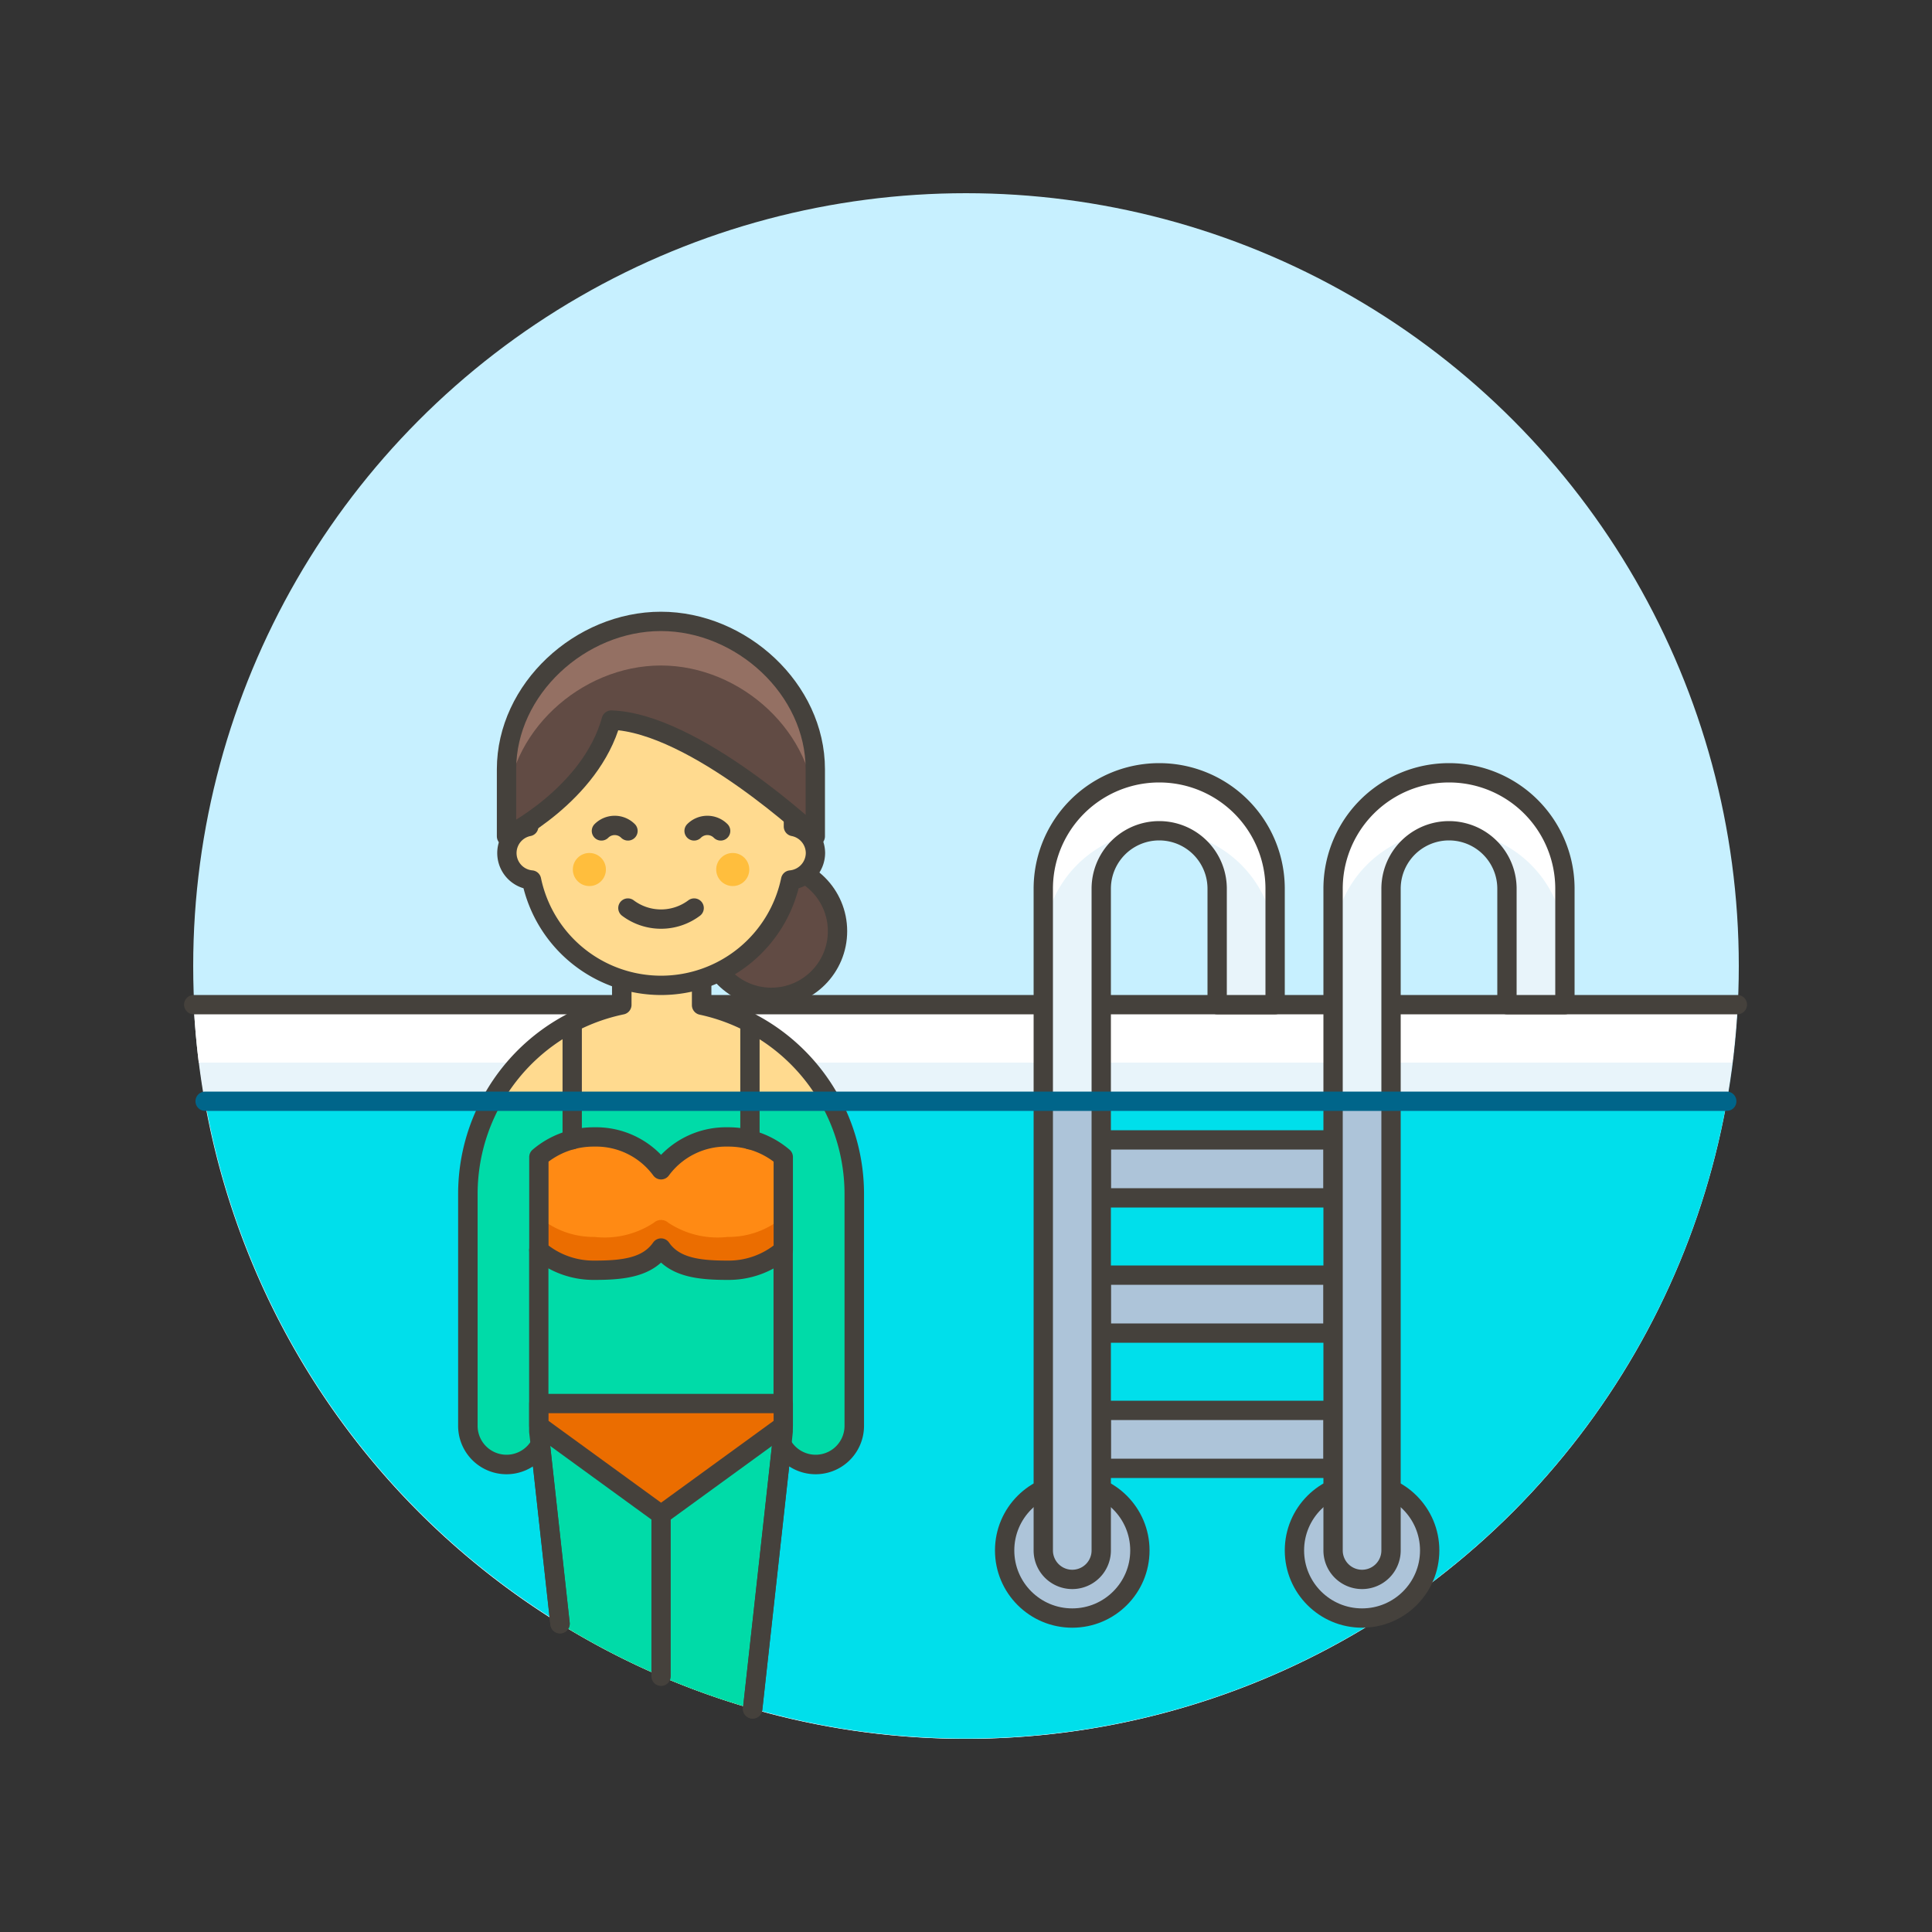 <svg xmlns="http://www.w3.org/2000/svg" viewBox="0 0 100 100"><rect x="0" y="0" width="100" height="100" fill="#333333" stroke="none"/><g class="nc-icon-wrapper"><defs/><circle class="a" cx="50" cy="50" r="40" style="" fill="#c7f0ff"/><path class="b" d="M89.927 52a40 40 0 0 1-79.9 0z" style="" fill="#e8f4fa"/><path class="c" d="M89.927 52c-.05 1.01-.14 2.01-.26 3h-79.38c-.12-.99-.21-1.99-.26-3z" style="" fill="#fff"/><path class="d" d="M10.027 52h79.899" fill="none" stroke="#45413c" stroke-linecap="round" stroke-linejoin="round"/><g><path class="e" d="M89.377 57a40 40 0 0 1-78.76 0z" style="" fill="#00dfeb"/><circle class="f" cx="55.5" cy="80.25" r="3.5" stroke="#45413c" stroke-linecap="round" stroke-linejoin="round" fill="#adc4d9"/><path class="f" d="M57 59h12v3H57z" stroke="#45413c" stroke-linecap="round" stroke-linejoin="round" fill="#adc4d9"/><path class="f" d="M57 66h12v3H57z" stroke="#45413c" stroke-linecap="round" stroke-linejoin="round" fill="#adc4d9"/><path class="f" d="M57 73h12v3H57z" stroke="#45413c" stroke-linecap="round" stroke-linejoin="round" fill="#adc4d9"/><path class="b" d="M66 46a6 6 0 0 0-12 0v34.25a1.5 1.5 0 0 0 3 0V46a3 3 0 0 1 6 0v6h3z" style="" fill="#e8f4fa"/><path class="g" d="M54 57v23.25a1.5 1.5 0 0 0 3 0V57z" style="" fill="#adc4d9"/><path class="c" d="M60 40a6 6 0 0 0-6 6v3a6 6 0 0 1 12 0v-3a6 6 0 0 0-6-6z" style="" fill="#fff"/><path class="d" d="M66 46a6 6 0 0 0-12 0v34.25a1.5 1.5 0 0 0 3 0V46a3 3 0 0 1 6 0v6h3z" fill="none" stroke="#45413c" stroke-linecap="round" stroke-linejoin="round"/><circle class="f" cx="70.5" cy="80.25" r="3.5" stroke="#45413c" stroke-linecap="round" stroke-linejoin="round" fill="#adc4d9"/><path class="b" d="M81 46a6 6 0 0 0-12 0v34.25a1.5 1.5 0 0 0 3 0V46a3 3 0 0 1 6 0v6h3z" style="" fill="#e8f4fa"/><path class="g" d="M69 57v23.25a1.5 1.5 0 0 0 3 0V57z" style="" fill="#adc4d9"/><path class="c" d="M75 40a6 6 0 0 0-6 6v3a6 6 0 0 1 12 0v-3a6 6 0 0 0-6-6z" style="" fill="#fff"/><path class="d" d="M81 46a6 6 0 0 0-12 0v34.25a1.5 1.5 0 0 0 3 0V46a3 3 0 0 1 6 0v6h3z" fill="none" stroke="#45413c" stroke-linecap="round" stroke-linejoin="round"/><g><path class="h" d="M36.318 52.025v-3.491h-4.135v3.475a10 10 0 0 0-7.966 9.791v12a2 2 0 0 0 3.75.97l1.02 9.27a39.486 39.486 0 0 0 9.97 4.41l1.51-13.68a2 2 0 0 0 3.75-.97v-12a10 10 0 0 0-7.899-9.775z" style="" fill="#ffda8f"/><path class="i" d="M44.217 61.8v12a2 2 0 0 1-3.75.97l-1.51 13.68a39.486 39.486 0 0 1-9.97-4.41l-1.02-9.26a2.035 2.035 0 0 1-1.75 1.02 2.006 2.006 0 0 1-2-2v-12a9.948 9.948 0 0 1 1.22-4.8H43a9.948 9.948 0 0 1 1.217 4.8z" style="" fill="#00dba8"/><path class="d" d="M34.217 78.397v8.366" fill="none" stroke="#45413c" stroke-linecap="round" stroke-linejoin="round"/><path class="d" d="M27.887 64.71v9.38l.08.69 1.02 9.26" fill="none" stroke="#45413c" stroke-linecap="round" stroke-linejoin="round"/><path class="d" d="M38.957 88.45l1.51-13.68.07-.68v-9.38" fill="none" stroke="#45413c" stroke-linecap="round" stroke-linejoin="round"/><path class="j" d="M40.542 73.798l-6.325 4.599-6.325-4.599v-1.15h12.65v1.15z" stroke="#45413c" stroke-linecap="round" stroke-linejoin="round" fill="#eb6d00"/><path class="k" d="M37.667 58.848a4.171 4.171 0 0 0-3.45 1.7 4.174 4.174 0 0 0-3.45-1.7 4.359 4.359 0 0 0-2.875 1.04v4.819a4.354 4.354 0 0 0 2.875 1.041c1.473 0 2.748-.138 3.45-1.15.7 1.012 1.976 1.15 3.45 1.15a4.358 4.358 0 0 0 2.875-1.041v-4.819a4.363 4.363 0 0 0-2.875-1.04z" style="" fill="#ff8a14"/><path class="l" d="M34.583 63.283a.554.554 0 0 0-.732 0 4.629 4.629 0 0 1-3.084.74 4.354 4.354 0 0 1-2.875-1.041v1.725a4.354 4.354 0 0 0 2.875 1.041c1.473 0 2.748-.138 3.45-1.15.7 1.012 1.976 1.15 3.45 1.15a4.358 4.358 0 0 0 2.875-1.041v-1.725a4.358 4.358 0 0 1-2.875 1.041 4.626 4.626 0 0 1-3.084-.74z" style="" fill="#eb6d00"/><path class="d" d="M37.667 58.848a4.171 4.171 0 0 0-3.45 1.7 4.174 4.174 0 0 0-3.45-1.7 4.359 4.359 0 0 0-2.875 1.04v4.819a4.354 4.354 0 0 0 2.875 1.041c1.473 0 2.748-.138 3.45-1.15.7 1.012 1.976 1.15 3.45 1.15a4.358 4.358 0 0 0 2.875-1.041v-4.819a4.363 4.363 0 0 0-2.875-1.04z" fill="none" stroke="#45413c" stroke-linecap="round" stroke-linejoin="round"/><path class="d" d="M29.617 58.994v-6.078" fill="none" stroke="#45413c" stroke-linecap="round" stroke-linejoin="round"/><path class="d" d="M38.817 58.994v-6.078" fill="none" stroke="#45413c" stroke-linecap="round" stroke-linejoin="round"/><path class="m" d="M38.957 88.45l1.51-13.68a2 2 0 0 0 3.75-.97v-12a10 10 0 0 0-7.9-9.775v-3.491h-4.134v3.475a10 10 0 0 0-7.966 9.791v12a2 2 0 0 0 3.75.97l1.02 9.27" fill="none" stroke="#45413c" stroke-linecap="round" stroke-linejoin="round" stroke-width="1.009px"/><circle class="n" cx="39.925" cy="48.197" r="3.425" stroke="#45413c" stroke-linecap="round" stroke-linejoin="round" fill="#614b44"/><path class="o" d="M42.208 44.15a1.406 1.406 0 0 0-1.141-1.369v-.914a6.85 6.85 0 0 0-13.7 0v.914a1.4 1.4 0 0 0 .144 2.768 6.85 6.85 0 0 0 13.412 0 1.414 1.414 0 0 0 1.285-1.399z" stroke="#45413c" stroke-linecap="round" stroke-linejoin="round" fill="#ffda8f"/><circle class="p" cx="30.506" cy="45.006" r=".856" style="" fill="#ffbe3d"/><circle class="p" cx="37.927" cy="45.006" r=".856" style="" fill="#ffbe3d"/><path class="d" d="M37.3 43.008a.972.972 0 0 0-1.374 0" fill="none" stroke="#45413c" stroke-linecap="round" stroke-linejoin="round"/><path class="d" d="M31.13 43.008a.972.972 0 0 1 1.374 0" fill="none" stroke="#45413c" stroke-linecap="round" stroke-linejoin="round"/><path class="d" d="M35.929 47a2.854 2.854 0 0 1-3.429 0" fill="none" stroke="#45413c" stroke-linecap="round" stroke-linejoin="round"/><path class="q" d="M42.2 43.288s-6.243-5.874-10.56-6.017c-1.07 3.873-5.423 6.017-5.423 6.017v-3.467c0-4.161 3.83-7.658 7.992-7.658s7.991 3.5 7.991 7.658z" style="" fill="#614b44"/><path class="r" d="M34.208 32.163c-4.162 0-7.992 3.5-7.992 7.658v2.284c0-4.162 3.83-7.659 7.992-7.659s7.991 3.5 7.991 7.659v-2.284c.001-4.161-3.83-7.658-7.991-7.658z" style="" fill="#947063"/><path class="d" d="M42.2 43.288s-6.243-5.874-10.56-6.017c-1.07 3.873-5.423 6.017-5.423 6.017v-3.467c0-4.161 3.83-7.658 7.992-7.658s7.991 3.5 7.991 7.658z" fill="none" stroke="#45413c" stroke-linecap="round" stroke-linejoin="round"/></g></g><path class="s" d="M10.617 57h78.76" fill="none" stroke-linecap="round" stroke-linejoin="round" stroke="#00658a"/></g></svg>